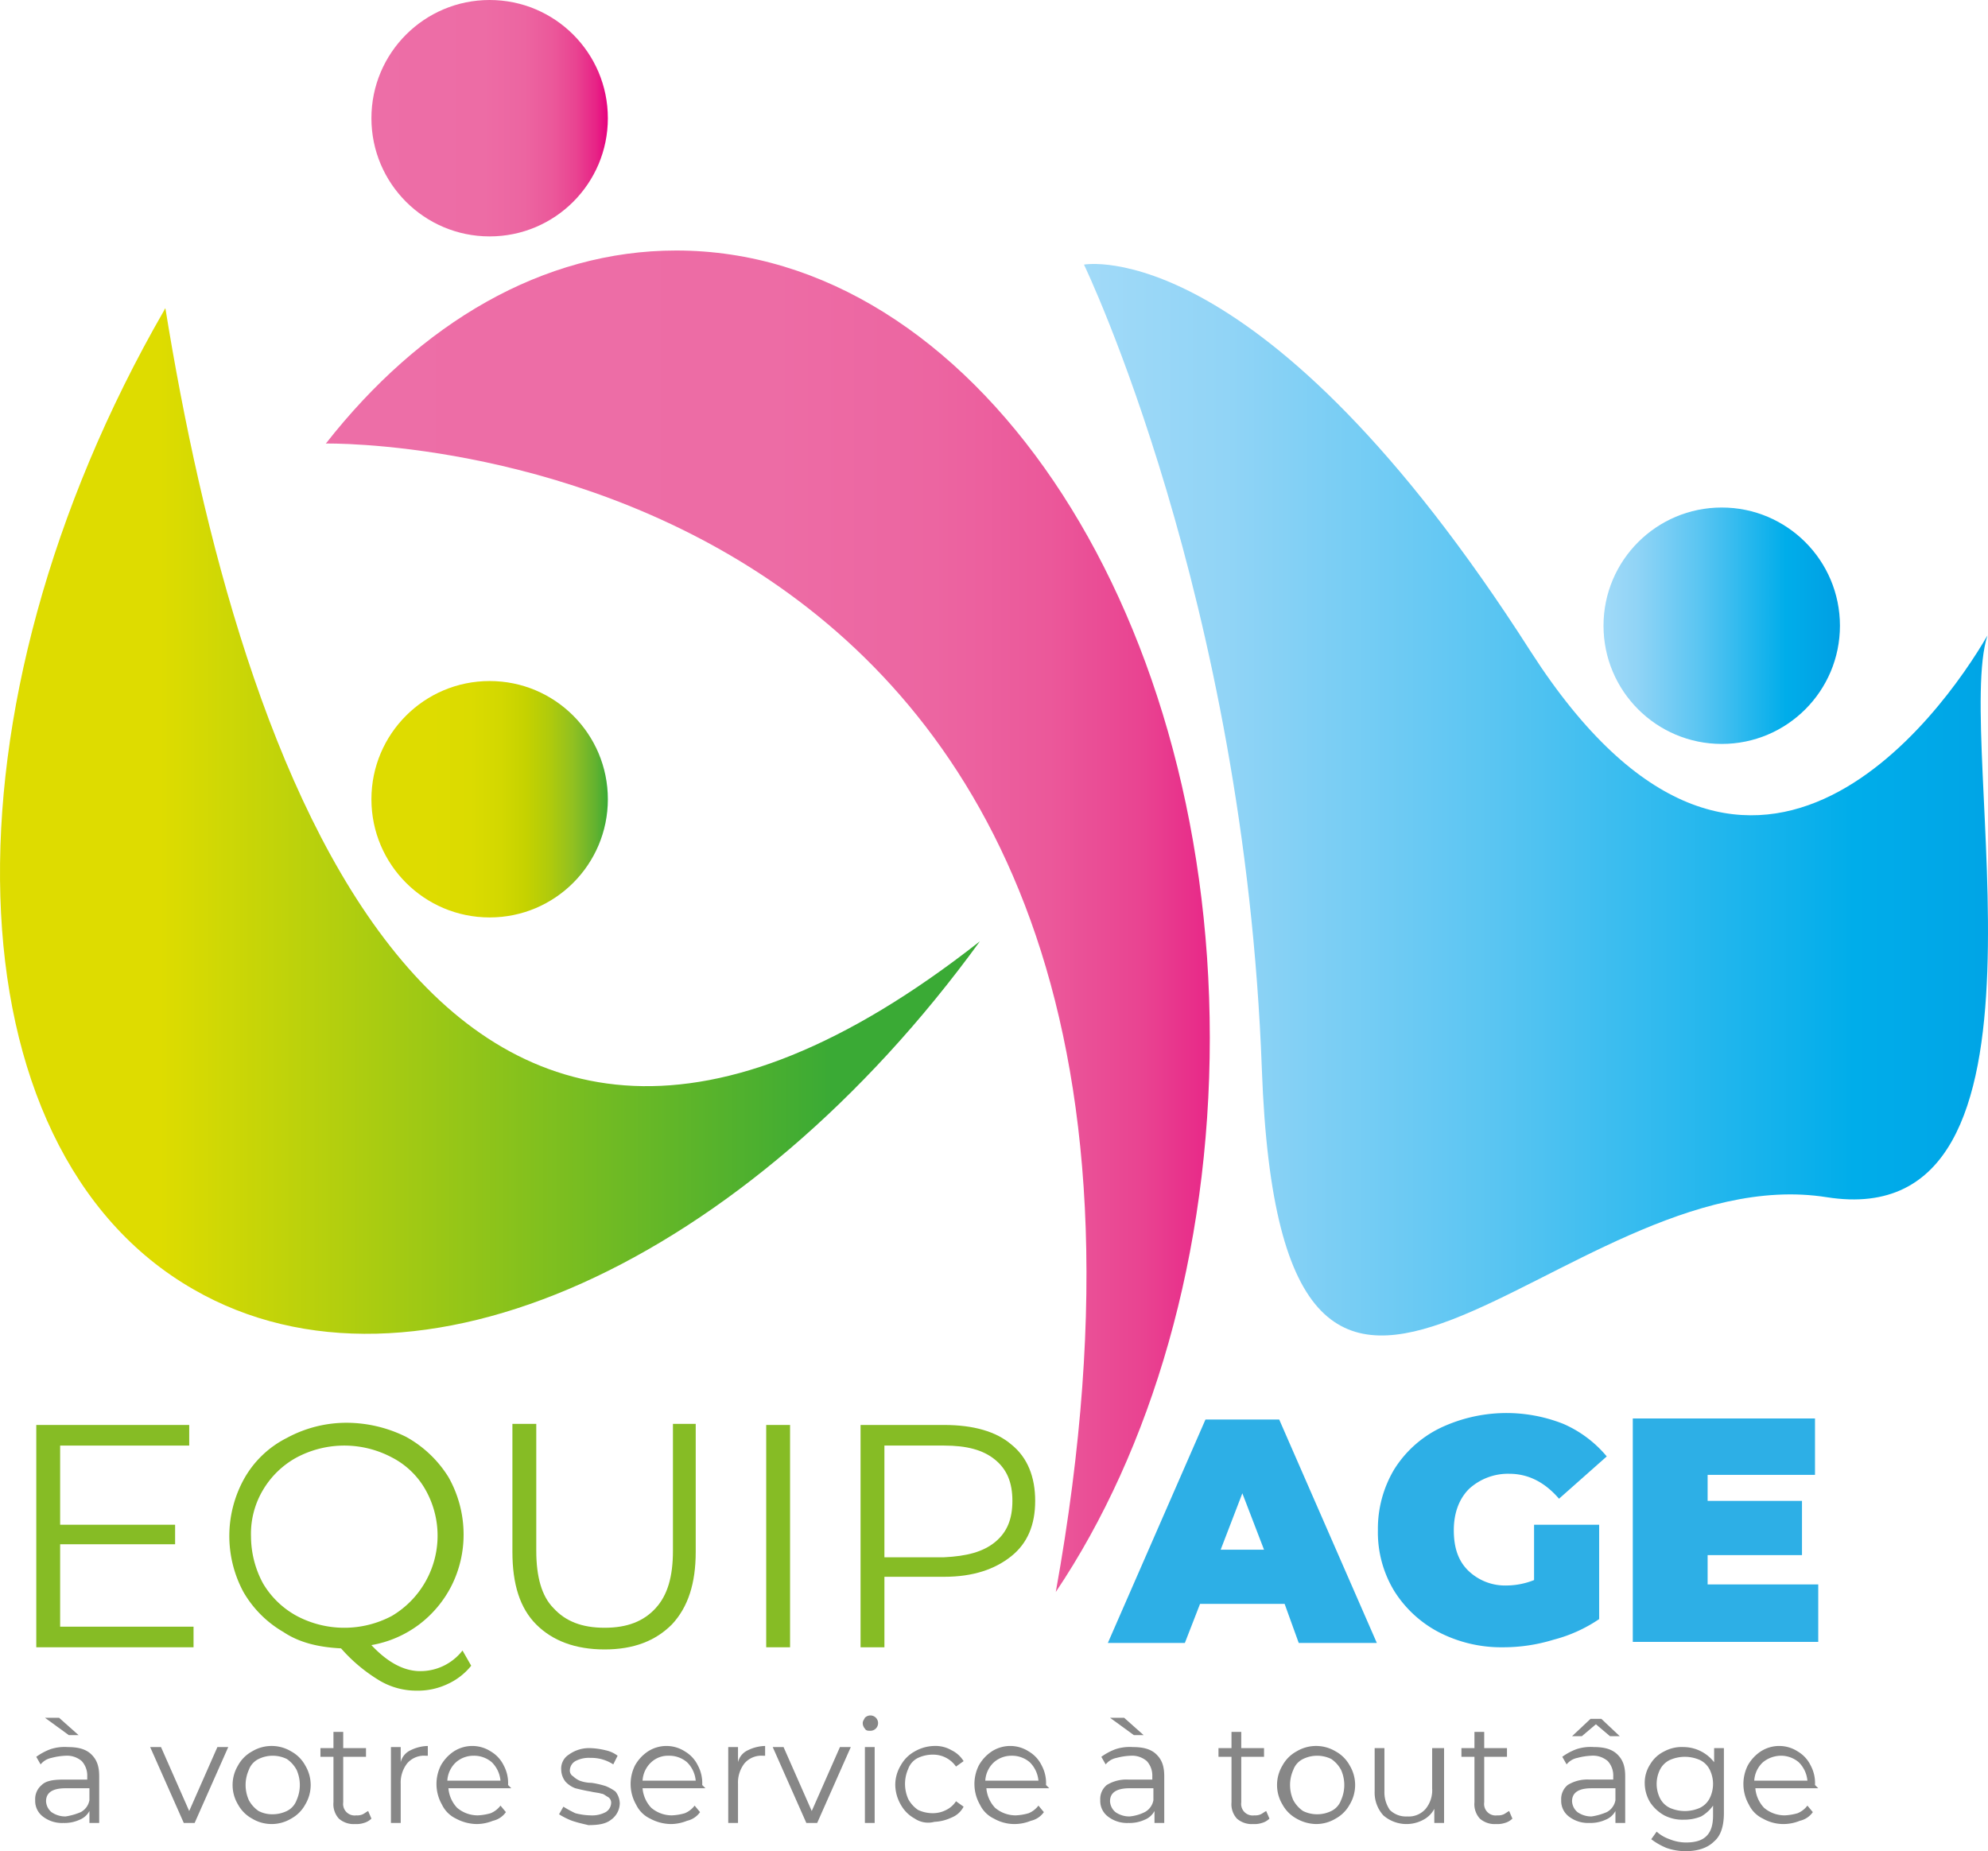 <?xml version="1.0" encoding="UTF-8"?> <svg xmlns="http://www.w3.org/2000/svg" xmlns:xlink="http://www.w3.org/1999/xlink" width="495.242" height="461.209" viewBox="0 0 495.242 461.209"><defs><linearGradient id="linear-gradient" x1="-0.001" y1="0.498" x2="1" y2="0.498" gradientUnits="objectBoundingBox"><stop offset="0" stop-color="#ed6ea7"></stop><stop offset="0.475" stop-color="#ed6ca5"></stop><stop offset="0.646" stop-color="#ec65a1"></stop><stop offset="0.767" stop-color="#eb589a"></stop><stop offset="0.866" stop-color="#e94391"></stop><stop offset="0.949" stop-color="#e72386"></stop><stop offset="1" stop-color="#e6007e"></stop></linearGradient><linearGradient id="linear-gradient-2" y1="0.5" x2="0.86" y2="0.5" gradientUnits="objectBoundingBox"><stop offset="0.25" stop-color="#dedc00"></stop><stop offset="1" stop-color="#3aaa35"></stop></linearGradient><linearGradient id="linear-gradient-3" x1="0.001" y1="0.5" x2="1" y2="0.5" xlink:href="#linear-gradient"></linearGradient><linearGradient id="linear-gradient-4" y1="0.499" x2="1.01" y2="0.499" gradientUnits="objectBoundingBox"><stop offset="0" stop-color="#a1daf8"></stop><stop offset="0.141" stop-color="#91d4f6"></stop><stop offset="0.408" stop-color="#5ac5f2"></stop><stop offset="0.771" stop-color="#00adea"></stop><stop offset="1" stop-color="#009fe3"></stop></linearGradient><linearGradient id="linear-gradient-5" x1="-0.001" y1="0.5" x2="1" y2="0.5" xlink:href="#linear-gradient-4"></linearGradient><linearGradient id="linear-gradient-6" x1="-0.001" y1="0.5" x2="1" y2="0.5" gradientUnits="objectBoundingBox"><stop offset="0.25" stop-color="#dedc00"></stop><stop offset="0.417" stop-color="#dbdb00"></stop><stop offset="0.542" stop-color="#d3d800"></stop><stop offset="0.654" stop-color="#c5d200"></stop><stop offset="0.757" stop-color="#afca0c"></stop><stop offset="0.855" stop-color="#90c021"></stop><stop offset="0.947" stop-color="#63b22f"></stop><stop offset="1" stop-color="#3aaa35"></stop></linearGradient></defs><g id="EQUIPAGE-HD" transform="translate(-328.255 -211.2)"><circle id="Ellipse_1" data-name="Ellipse 1" cx="29.45" cy="29.45" r="29.45" transform="translate(420.781 211.2)" fill="url(#linear-gradient)"></circle><path id="Tracé_34" data-name="Tracé 34" d="M369.445,239.6c0,.27-.27.27-.27.54-57.28,99.429-54.037,208.855,7.3,243.979,54.848,31.612,137.8-6.755,195.886-86.73C436.992,503.843,387.548,351.728,369.445,239.6Z" transform="translate(0 48.333)" fill="url(#linear-gradient-2)"></path><path id="Tracé_35" data-name="Tracé 35" d="M358.3,282.393S592.552,277.8,540.136,568.521h0c23.776-35.395,38.367-84.3,38.367-138.066C578.5,322.111,519.061,234.3,445.57,234.3c-33.233,0-63.764,18.1-87.27,48.093Z" transform="translate(51.133 39.313)" fill="url(#linear-gradient-3)"></path><g id="Groupe_16" data-name="Groupe 16" transform="translate(598.293 276.967)"><path id="Tracé_36" data-name="Tracé 36" d="M653.266,328.1c-11.078,19.183-59.711,88.081-113.749,4.053C472.511,227.324,428.2,235.7,428.2,235.7s39.988,82.947,44.311,200.479c4.863,134.283,74.572,21.345,140.767,31.882C675.151,477.788,644.62,354.853,653.266,328.1Z" transform="translate(-428.2 -235.541)" fill="url(#linear-gradient-4)"></path></g><circle id="Ellipse_2" data-name="Ellipse 2" cx="29.45" cy="29.45" r="29.45" transform="translate(727.713 337.648)" fill="url(#linear-gradient-5)"></circle><circle id="Ellipse_3" data-name="Ellipse 3" cx="29.45" cy="29.45" r="29.45" transform="translate(420.781 380.877)" fill="url(#linear-gradient-6)"></circle><g id="Groupe_17" data-name="Groupe 17" transform="translate(337.293 565.685)"><path id="Tracé_37" data-name="Tracé 37" d="M370.777,392.855v5.134H331.6V342.6h38.1v5.134H337.544v19.724h28.64v4.863h-28.64v20.534h33.233Z" transform="translate(-331.6 -342.06)" fill="#86bc25"></path><path id="Tracé_38" data-name="Tracé 38" d="M409.652,402.922a16.081,16.081,0,0,1-5.944,4.593,17.26,17.26,0,0,1-7.565,1.621,17.969,17.969,0,0,1-9.186-2.432,40.444,40.444,0,0,1-9.727-8.106c-5.4-.27-10.267-1.351-14.32-4.053a27.289,27.289,0,0,1-10-10,29.415,29.415,0,0,1,.27-28.37,25.124,25.124,0,0,1,10.537-10,31.136,31.136,0,0,1,14.86-3.783,33.46,33.46,0,0,1,14.86,3.512,28.733,28.733,0,0,1,10.537,10,29.063,29.063,0,0,1,3.783,14.32,28.349,28.349,0,0,1-2.972,12.7,27.943,27.943,0,0,1-8.106,9.727,27.548,27.548,0,0,1-11.888,5.134q6.079,6.484,12.158,6.484a13.279,13.279,0,0,0,10.537-5.134Zm-51.876-20.534a21.912,21.912,0,0,0,8.376,8.106,25.263,25.263,0,0,0,23.776,0,23.24,23.24,0,0,0,8.376-31.342,20.185,20.185,0,0,0-8.376-8.106,25.263,25.263,0,0,0-23.776,0,21.973,21.973,0,0,0-8.376,8.106A21.314,21.314,0,0,0,354.8,370.77,24.749,24.749,0,0,0,357.776,382.388Z" transform="translate(-301.307 -342.4)" fill="#86bc25"></path><path id="Tracé_39" data-name="Tracé 39" d="M381.444,392.485c-4.053-4.053-5.944-10-5.944-18.1V342.5h5.944v31.612c0,6.484,1.351,11.348,4.323,14.32,2.972,3.242,7.025,4.863,12.7,4.863s9.727-1.621,12.7-4.863,4.323-7.835,4.323-14.32V342.5h5.674v31.882c0,7.835-1.891,13.78-5.944,18.1-4.053,4.053-9.457,6.214-16.752,6.214S385.5,396.537,381.444,392.485Z" transform="translate(-256.888 -342.23)" fill="#86bc25"></path><path id="Tracé_40" data-name="Tracé 40" d="M398.9,342.6h5.944v55.388H398.9Z" transform="translate(-217.064 -342.06)" fill="#86bc25"></path><path id="Tracé_41" data-name="Tracé 41" d="M445.156,347.463c4.053,3.242,5.944,8.106,5.944,14.05s-1.891,10.537-5.944,13.78-9.457,5.134-16.752,5.134h-14.86v17.562H407.6V342.6h20.8C435.7,342.6,441.373,344.221,445.156,347.463ZM441.1,371.78c2.972-2.432,4.323-5.674,4.323-10.267s-1.351-7.835-4.323-10.267-7.025-3.512-12.7-3.512h-14.86v27.829H428.4C434.078,375.293,438.131,374.212,441.1,371.78Z" transform="translate(-202.258 -342.06)" fill="#86bc25"></path></g><g id="Groupe_18" data-name="Groupe 18" transform="translate(604.238 563.254)"><path id="Tracé_42" data-name="Tracé 42" d="M474.44,388.032H453.366l-3.783,9.727H430.4L454.717,342.1h18.373l24.317,55.659H477.953Zm-5.134-13.509-5.4-14.05-5.4,14.05Z" transform="translate(-430.4 -340.479)" fill="#2dafe6"></path><path id="Tracé_43" data-name="Tracé 43" d="M494.207,369.329h16.211v23.506a36.388,36.388,0,0,1-11.348,5.133,42.6,42.6,0,0,1-12.7,1.891,33.875,33.875,0,0,1-15.941-3.783,28.951,28.951,0,0,1-11.078-10.267,28.169,28.169,0,0,1-4.053-15.13,28.84,28.84,0,0,1,4.053-15.13A27.892,27.892,0,0,1,470.7,345.283a38.453,38.453,0,0,1,30.8-1.081,29.261,29.261,0,0,1,10.807,8.106l-11.888,10.537c-3.512-4.053-7.565-6.214-12.429-6.214a14.342,14.342,0,0,0-10,3.783c-2.432,2.432-3.783,5.944-3.783,10.267s1.081,7.565,3.512,10a13.233,13.233,0,0,0,9.727,3.783,18.813,18.813,0,0,0,6.755-1.351v-13.78Z" transform="translate(-388.024 -341.5)" fill="#2dafe6"></path><path id="Tracé_44" data-name="Tracé 44" d="M525,383.609v14.05H478.8V342h45.391v14.05H497.443v6.484h23.506v13.509H497.443v7.3H525Z" transform="translate(-348.03 -340.649)" fill="#2dafe6"></path></g><g id="Groupe_19" data-name="Groupe 19" transform="translate(337.023 638.636)"><path id="Tracé_45" data-name="Tracé 45" d="M345.55,378.786c1.351,1.351,1.891,2.972,1.891,5.4v11.618h-2.432v-2.972A4.767,4.767,0,0,1,342.578,395a9.022,9.022,0,0,1-4.053.811,7.79,7.79,0,0,1-5.134-1.621,4.861,4.861,0,0,1-1.891-4.053,4.534,4.534,0,0,1,1.621-3.783c1.081-1.081,2.972-1.351,5.4-1.351h5.944v-.81a5.345,5.345,0,0,0-1.351-3.783,5.593,5.593,0,0,0-4.053-1.351,15.811,15.811,0,0,0-3.512.54,4.6,4.6,0,0,0-2.7,1.621l-1.081-1.891a14.557,14.557,0,0,1,3.512-1.891,11.2,11.2,0,0,1,4.323-.54C342.307,376.9,344.2,377.435,345.55,378.786ZM333.932,369.6h3.512l4.863,4.323h-2.432Zm8.916,23.506a4.183,4.183,0,0,0,2.161-2.972v-2.972h-5.944q-4.863,0-4.863,3.242a3.752,3.752,0,0,0,1.351,2.7,6.015,6.015,0,0,0,3.512,1.081A15.483,15.483,0,0,0,342.848,393.106Z" transform="translate(-331.5 -369.06)" fill="#878787"></path><path id="Tracé_46" data-name="Tracé 46" d="M361.553,372.3l-8.376,18.913h-2.7L342.1,372.3h2.7l7.025,15.941,7.025-15.941Z" transform="translate(-313.46 -364.465)" fill="#878787"></path><path id="Tracé_47" data-name="Tracé 47" d="M354.563,390.3a8.781,8.781,0,0,1-3.512-3.512,9.429,9.429,0,0,1,0-9.727,8.782,8.782,0,0,1,3.512-3.512,9.43,9.43,0,0,1,9.727,0,8.782,8.782,0,0,1,3.512,3.512,9.429,9.429,0,0,1,0,9.727,8.781,8.781,0,0,1-3.512,3.512,9.43,9.43,0,0,1-9.727,0Zm8.646-1.891a4.832,4.832,0,0,0,2.432-2.7,9.231,9.231,0,0,0,0-7.565,7.663,7.663,0,0,0-2.432-2.7,8.015,8.015,0,0,0-7.025,0,4.832,4.832,0,0,0-2.432,2.7,9.232,9.232,0,0,0,0,7.565,7.664,7.664,0,0,0,2.432,2.7,7.478,7.478,0,0,0,3.512.811A8.321,8.321,0,0,0,363.209,388.411Z" transform="translate(-300.526 -364.635)" fill="#878787"></path><path id="Tracé_48" data-name="Tracé 48" d="M370.5,392.515a4.355,4.355,0,0,1-1.891,1.081,5.95,5.95,0,0,1-2.161.27,5.593,5.593,0,0,1-4.053-1.351,5.306,5.306,0,0,1-1.351-4.053V377.114H357.8v-2.161h3.242V370.9h2.432v4.053h5.674v2.161h-5.674v11.348a2.866,2.866,0,0,0,3.242,3.242,3.427,3.427,0,0,0,1.621-.27c.54-.27.81-.54,1.351-.81Z" transform="translate(-286.741 -366.847)" fill="#878787"></path><path id="Tracé_49" data-name="Tracé 49" d="M369.163,373.281a10.179,10.179,0,0,1,4.323-1.081v2.432h-.54a5.566,5.566,0,0,0-4.593,1.891,7.79,7.79,0,0,0-1.621,5.134v9.727H364.3V372.47h2.432v3.783A4.381,4.381,0,0,1,369.163,373.281Z" transform="translate(-275.679 -364.635)" fill="#878787"></path><path id="Tracé_50" data-name="Tracé 50" d="M387.143,382.737H371.472a8.047,8.047,0,0,0,2.161,4.863,7.93,7.93,0,0,0,5.134,1.891,13.562,13.562,0,0,0,3.242-.54,5.883,5.883,0,0,0,2.432-1.891l1.351,1.621a5.378,5.378,0,0,1-3.242,2.161,10.841,10.841,0,0,1-4.053.811,11.176,11.176,0,0,1-5.134-1.351,7.39,7.39,0,0,1-3.512-3.512,10.345,10.345,0,0,1-.27-9.727,10.117,10.117,0,0,1,3.242-3.512,8.484,8.484,0,0,1,9.186,0,8.212,8.212,0,0,1,3.242,3.512,9.253,9.253,0,0,1,1.081,4.863Zm-13.78-6.484a6.73,6.73,0,0,0-2.161,4.593h13.239a7.337,7.337,0,0,0-2.161-4.593,6.818,6.818,0,0,0-4.593-1.621A6.624,6.624,0,0,0,373.363,376.253Z" transform="translate(-268.531 -364.635)" fill="#878787"></path><path id="Tracé_51" data-name="Tracé 51" d="M383.042,390.5a17.993,17.993,0,0,1-3.242-1.621l1.081-1.891a29.476,29.476,0,0,0,2.972,1.621,15.947,15.947,0,0,0,3.783.54,7.156,7.156,0,0,0,3.783-.811,2.756,2.756,0,0,0,1.351-2.161,1.634,1.634,0,0,0-.81-1.621c-.54-.27-1.081-.811-1.621-.811-.811-.27-1.621-.27-2.7-.54-1.621-.27-2.7-.54-3.783-.811a6.38,6.38,0,0,1-2.432-1.621,4.917,4.917,0,0,1-1.081-2.972,4.088,4.088,0,0,1,1.891-3.783,8.574,8.574,0,0,1,5.4-1.621,18.243,18.243,0,0,1,3.783.54,7.6,7.6,0,0,1,2.972,1.351l-1.081,2.161a9.989,9.989,0,0,0-5.674-1.621,7.157,7.157,0,0,0-3.783.81A2.755,2.755,0,0,0,382.5,377.8a1.634,1.634,0,0,0,.811,1.621,5.652,5.652,0,0,0,1.621,1.081,8.34,8.34,0,0,0,2.972.54,23.165,23.165,0,0,1,3.512.811,10.948,10.948,0,0,1,2.432,1.351,4.917,4.917,0,0,1,1.081,2.972,5.13,5.13,0,0,1-2.161,4.053c-1.351,1.081-3.242,1.351-5.674,1.351C386.014,391.313,384.663,391.043,383.042,390.5Z" transform="translate(-249.3 -364.294)" fill="#878787"></path><path id="Tracé_52" data-name="Tracé 52" d="M405.043,382.737H389.372a8.048,8.048,0,0,0,2.161,4.863,7.931,7.931,0,0,0,5.134,1.891,13.561,13.561,0,0,0,3.242-.54,5.882,5.882,0,0,0,2.432-1.891l1.351,1.621a5.378,5.378,0,0,1-3.242,2.161,10.84,10.84,0,0,1-4.053.811,11.175,11.175,0,0,1-5.134-1.351,7.39,7.39,0,0,1-3.512-3.512,10.346,10.346,0,0,1-.27-9.727,10.117,10.117,0,0,1,3.242-3.512,8.484,8.484,0,0,1,9.186,0,8.213,8.213,0,0,1,3.242,3.512,9.254,9.254,0,0,1,1.081,4.863Zm-13.509-6.484a6.731,6.731,0,0,0-2.161,4.593h13.239a7.338,7.338,0,0,0-2.161-4.593,6.818,6.818,0,0,0-4.593-1.621A6.136,6.136,0,0,0,391.533,376.253Z" transform="translate(-238.067 -364.635)" fill="#878787"></path><path id="Tracé_53" data-name="Tracé 53" d="M400.263,373.281a10.18,10.18,0,0,1,4.323-1.081v2.432h-.54a5.566,5.566,0,0,0-4.593,1.891,7.79,7.79,0,0,0-1.621,5.134v9.727H395.4V372.47h2.432v3.783A4.382,4.382,0,0,1,400.263,373.281Z" transform="translate(-222.751 -364.635)" fill="#878787"></path><path id="Tracé_54" data-name="Tracé 54" d="M418.953,372.3l-8.376,18.913h-2.7L399.5,372.3h2.7l7.025,15.941,7.025-15.941Z" transform="translate(-215.773 -364.465)" fill="#878787"></path><path id="Tracé_55" data-name="Tracé 55" d="M408.34,372.642a2.064,2.064,0,0,1-.54-1.351c0-.54.27-.81.54-1.351a1.911,1.911,0,1,1,1.351,3.242C409.151,373.183,408.611,373.183,408.34,372.642Zm0,4.593h2.432v18.913H408.34Z" transform="translate(-201.647 -369.4)" fill="#878787"></path><path id="Tracé_56" data-name="Tracé 56" d="M415.663,390.3a8.781,8.781,0,0,1-3.512-3.512,10.112,10.112,0,0,1-1.351-4.863,9.331,9.331,0,0,1,1.351-4.863,8.783,8.783,0,0,1,3.512-3.512,10.113,10.113,0,0,1,4.863-1.351,7.929,7.929,0,0,1,4.323,1.081,7.188,7.188,0,0,1,2.972,2.7l-1.891,1.351a6.913,6.913,0,0,0-5.674-2.972,8.63,8.63,0,0,0-3.783.811,4.833,4.833,0,0,0-2.432,2.7,9.232,9.232,0,0,0,0,7.565,7.664,7.664,0,0,0,2.432,2.7,8.629,8.629,0,0,0,3.783.811,7.2,7.2,0,0,0,3.242-.811,6.15,6.15,0,0,0,2.432-2.161l1.891,1.351a5.76,5.76,0,0,1-2.972,2.7,11.329,11.329,0,0,1-4.323,1.081A5.957,5.957,0,0,1,415.663,390.3Z" transform="translate(-196.542 -364.635)" fill="#878787"></path><path id="Tracé_57" data-name="Tracé 57" d="M436.743,382.737H421.072a8.047,8.047,0,0,0,2.161,4.863,7.93,7.93,0,0,0,5.134,1.891,13.562,13.562,0,0,0,3.242-.54,5.884,5.884,0,0,0,2.432-1.891l1.351,1.621a5.378,5.378,0,0,1-3.242,2.161,10.841,10.841,0,0,1-4.053.811,10.347,10.347,0,0,1-5.134-1.351,7.39,7.39,0,0,1-3.512-3.512,10.345,10.345,0,0,1-.27-9.727,10.117,10.117,0,0,1,3.242-3.512,8.484,8.484,0,0,1,9.186,0,8.213,8.213,0,0,1,3.242,3.512,9.253,9.253,0,0,1,1.081,4.863Zm-13.78-6.484a6.731,6.731,0,0,0-2.161,4.593h13.239a7.338,7.338,0,0,0-2.161-4.593,6.818,6.818,0,0,0-4.593-1.621A6.624,6.624,0,0,0,422.963,376.253Z" transform="translate(-184.118 -364.635)" fill="#878787"></path><path id="Tracé_58" data-name="Tracé 58" d="M443.75,378.786c1.351,1.351,1.891,2.972,1.891,5.4v11.618h-2.432v-2.972A4.767,4.767,0,0,1,440.778,395a9.022,9.022,0,0,1-4.053.811,7.79,7.79,0,0,1-5.134-1.621,4.861,4.861,0,0,1-1.891-4.053,4.534,4.534,0,0,1,1.621-3.783,9.293,9.293,0,0,1,5.4-1.351h5.944v-.81a5.345,5.345,0,0,0-1.351-3.783,5.593,5.593,0,0,0-4.053-1.351,15.813,15.813,0,0,0-3.512.54,4.594,4.594,0,0,0-2.7,1.621l-1.081-1.891a14.56,14.56,0,0,1,3.512-1.891,11.2,11.2,0,0,1,4.323-.54C440.508,376.9,442.4,377.435,443.75,378.786ZM432.132,369.6h3.512l4.863,4.323h-2.432Zm8.646,23.506a4.183,4.183,0,0,0,2.161-2.972v-2.972h-5.944q-4.863,0-4.863,3.242a3.752,3.752,0,0,0,1.351,2.7,6.015,6.015,0,0,0,3.512,1.081A10.59,10.59,0,0,0,440.778,393.106Z" transform="translate(-164.376 -369.06)" fill="#878787"></path><path id="Tracé_59" data-name="Tracé 59" d="M453.3,392.515a4.355,4.355,0,0,1-1.891,1.081,5.95,5.95,0,0,1-2.161.27,5.593,5.593,0,0,1-4.053-1.351,5.306,5.306,0,0,1-1.351-4.053V377.114H440.6v-2.161h3.242V370.9h2.432v4.053h5.674v2.161h-5.674v11.348a2.866,2.866,0,0,0,3.242,3.242,3.427,3.427,0,0,0,1.621-.27c.54-.27.811-.54,1.351-.81Z" transform="translate(-145.826 -366.847)" fill="#878787"></path><path id="Tracé_60" data-name="Tracé 60" d="M450.863,390.3a8.782,8.782,0,0,1-3.512-3.512,9.429,9.429,0,0,1,0-9.727,8.783,8.783,0,0,1,3.512-3.512,9.43,9.43,0,0,1,9.727,0,8.782,8.782,0,0,1,3.512,3.512,9.429,9.429,0,0,1,0,9.727,8.782,8.782,0,0,1-3.512,3.512,9.332,9.332,0,0,1-4.863,1.351A10.111,10.111,0,0,1,450.863,390.3Zm8.646-1.891a4.832,4.832,0,0,0,2.432-2.7,9.231,9.231,0,0,0,0-7.565,7.664,7.664,0,0,0-2.432-2.7,8.015,8.015,0,0,0-7.025,0,4.832,4.832,0,0,0-2.432,2.7,9.231,9.231,0,0,0,0,7.565,7.664,7.664,0,0,0,2.432,2.7,8.015,8.015,0,0,0,7.025,0Z" transform="translate(-136.636 -364.635)" fill="#878787"></path><path id="Tracé_61" data-name="Tracé 61" d="M472.292,372.3v18.913H469.86V387.7a6.512,6.512,0,0,1-2.7,2.7,8.784,8.784,0,0,1-10-1.081A8.411,8.411,0,0,1,455,383.378V372.57h2.432v10.807a7.728,7.728,0,0,0,1.351,4.593,5.7,5.7,0,0,0,4.323,1.621A5.566,5.566,0,0,0,467.7,387.7a7.315,7.315,0,0,0,1.621-5.134v-10h2.972Z" transform="translate(-121.319 -364.465)" fill="#878787"></path><path id="Tracé_62" data-name="Tracé 62" d="M475.7,392.515a4.355,4.355,0,0,1-1.891,1.081,5.95,5.95,0,0,1-2.161.27,5.593,5.593,0,0,1-4.053-1.351,5.306,5.306,0,0,1-1.351-4.053V377.114H463v-2.161h3.242V370.9h2.432v4.053h5.674v2.161h-5.674v11.348a2.866,2.866,0,0,0,3.242,3.242,3.427,3.427,0,0,0,1.621-.27c.54-.27.811-.54,1.351-.81Z" transform="translate(-107.704 -366.847)" fill="#878787"></path><path id="Tracé_63" data-name="Tracé 63" d="M486.25,378.616c1.351,1.351,1.891,2.972,1.891,5.4v11.618h-2.432v-2.972a4.768,4.768,0,0,1-2.432,2.161,9.023,9.023,0,0,1-4.053.811,7.79,7.79,0,0,1-5.134-1.621,4.861,4.861,0,0,1-1.891-4.053,4.534,4.534,0,0,1,1.621-3.783,9.293,9.293,0,0,1,5.4-1.351h5.944v-.81a5.345,5.345,0,0,0-1.351-3.783,5.593,5.593,0,0,0-4.053-1.351,15.813,15.813,0,0,0-3.512.54,4.594,4.594,0,0,0-2.7,1.621l-1.081-1.891a14.56,14.56,0,0,1,3.512-1.891,11.2,11.2,0,0,1,4.323-.54C483.007,376.725,484.9,377.265,486.25,378.616Zm-1.891-4.593-3.512-2.972-3.512,2.972H474.9L479.5,369.7h2.7l4.593,4.323Zm-.811,18.913a4.183,4.183,0,0,0,2.161-2.972v-2.972h-5.944q-4.863,0-4.863,3.242a3.752,3.752,0,0,0,1.351,2.7,6.015,6.015,0,0,0,3.512,1.081A15.481,15.481,0,0,0,483.548,392.936Z" transform="translate(-92.047 -368.889)" fill="#878787"></path><path id="Tracé_64" data-name="Tracé 64" d="M499.624,372.3v16.481c0,3.242-.811,5.674-2.432,7.025-1.621,1.621-4.053,2.432-7.025,2.432a14.132,14.132,0,0,1-4.863-.811,17.225,17.225,0,0,1-3.783-2.161l1.351-1.891a9.344,9.344,0,0,0,3.242,1.891,10.841,10.841,0,0,0,4.053.811c2.432,0,4.053-.54,5.134-1.621s1.621-2.7,1.621-5.134V386.89a9.348,9.348,0,0,1-2.972,2.7,11.2,11.2,0,0,1-4.323.81,9.893,9.893,0,0,1-4.863-1.081,10.116,10.116,0,0,1-3.512-3.242,9.331,9.331,0,0,1-1.351-4.863,8.373,8.373,0,0,1,1.351-4.593,8.212,8.212,0,0,1,3.512-3.242,9.253,9.253,0,0,1,4.863-1.081,9.728,9.728,0,0,1,7.565,3.783V372.57h2.432Zm-5.944,15.13A5.3,5.3,0,0,0,496.111,385a8.015,8.015,0,0,0,0-7.025,5.3,5.3,0,0,0-2.432-2.432,9.232,9.232,0,0,0-7.565,0,5.3,5.3,0,0,0-2.432,2.432,8.015,8.015,0,0,0,0,7.025,5.3,5.3,0,0,0,2.432,2.432,9.232,9.232,0,0,0,7.565,0Z" transform="translate(-78.942 -364.465)" fill="#878787"></path><path id="Tracé_65" data-name="Tracé 65" d="M507.643,382.737H491.972a8.047,8.047,0,0,0,2.161,4.863,7.931,7.931,0,0,0,5.134,1.891,13.561,13.561,0,0,0,3.242-.54,5.883,5.883,0,0,0,2.432-1.891l1.351,1.621a5.378,5.378,0,0,1-3.242,2.161,10.84,10.84,0,0,1-4.053.811,10.347,10.347,0,0,1-5.134-1.351,7.39,7.39,0,0,1-3.512-3.512,10.345,10.345,0,0,1-.27-9.727,10.117,10.117,0,0,1,3.242-3.512,8.484,8.484,0,0,1,9.186,0,8.212,8.212,0,0,1,3.242,3.512,9.253,9.253,0,0,1,1.081,4.863Zm-13.78-6.484a6.731,6.731,0,0,0-2.161,4.593h13.239a7.338,7.338,0,0,0-2.161-4.593,6.818,6.818,0,0,0-4.593-1.621A7.186,7.186,0,0,0,493.863,376.253Z" transform="translate(-63.455 -364.635)" fill="#878787"></path></g></g></svg> 